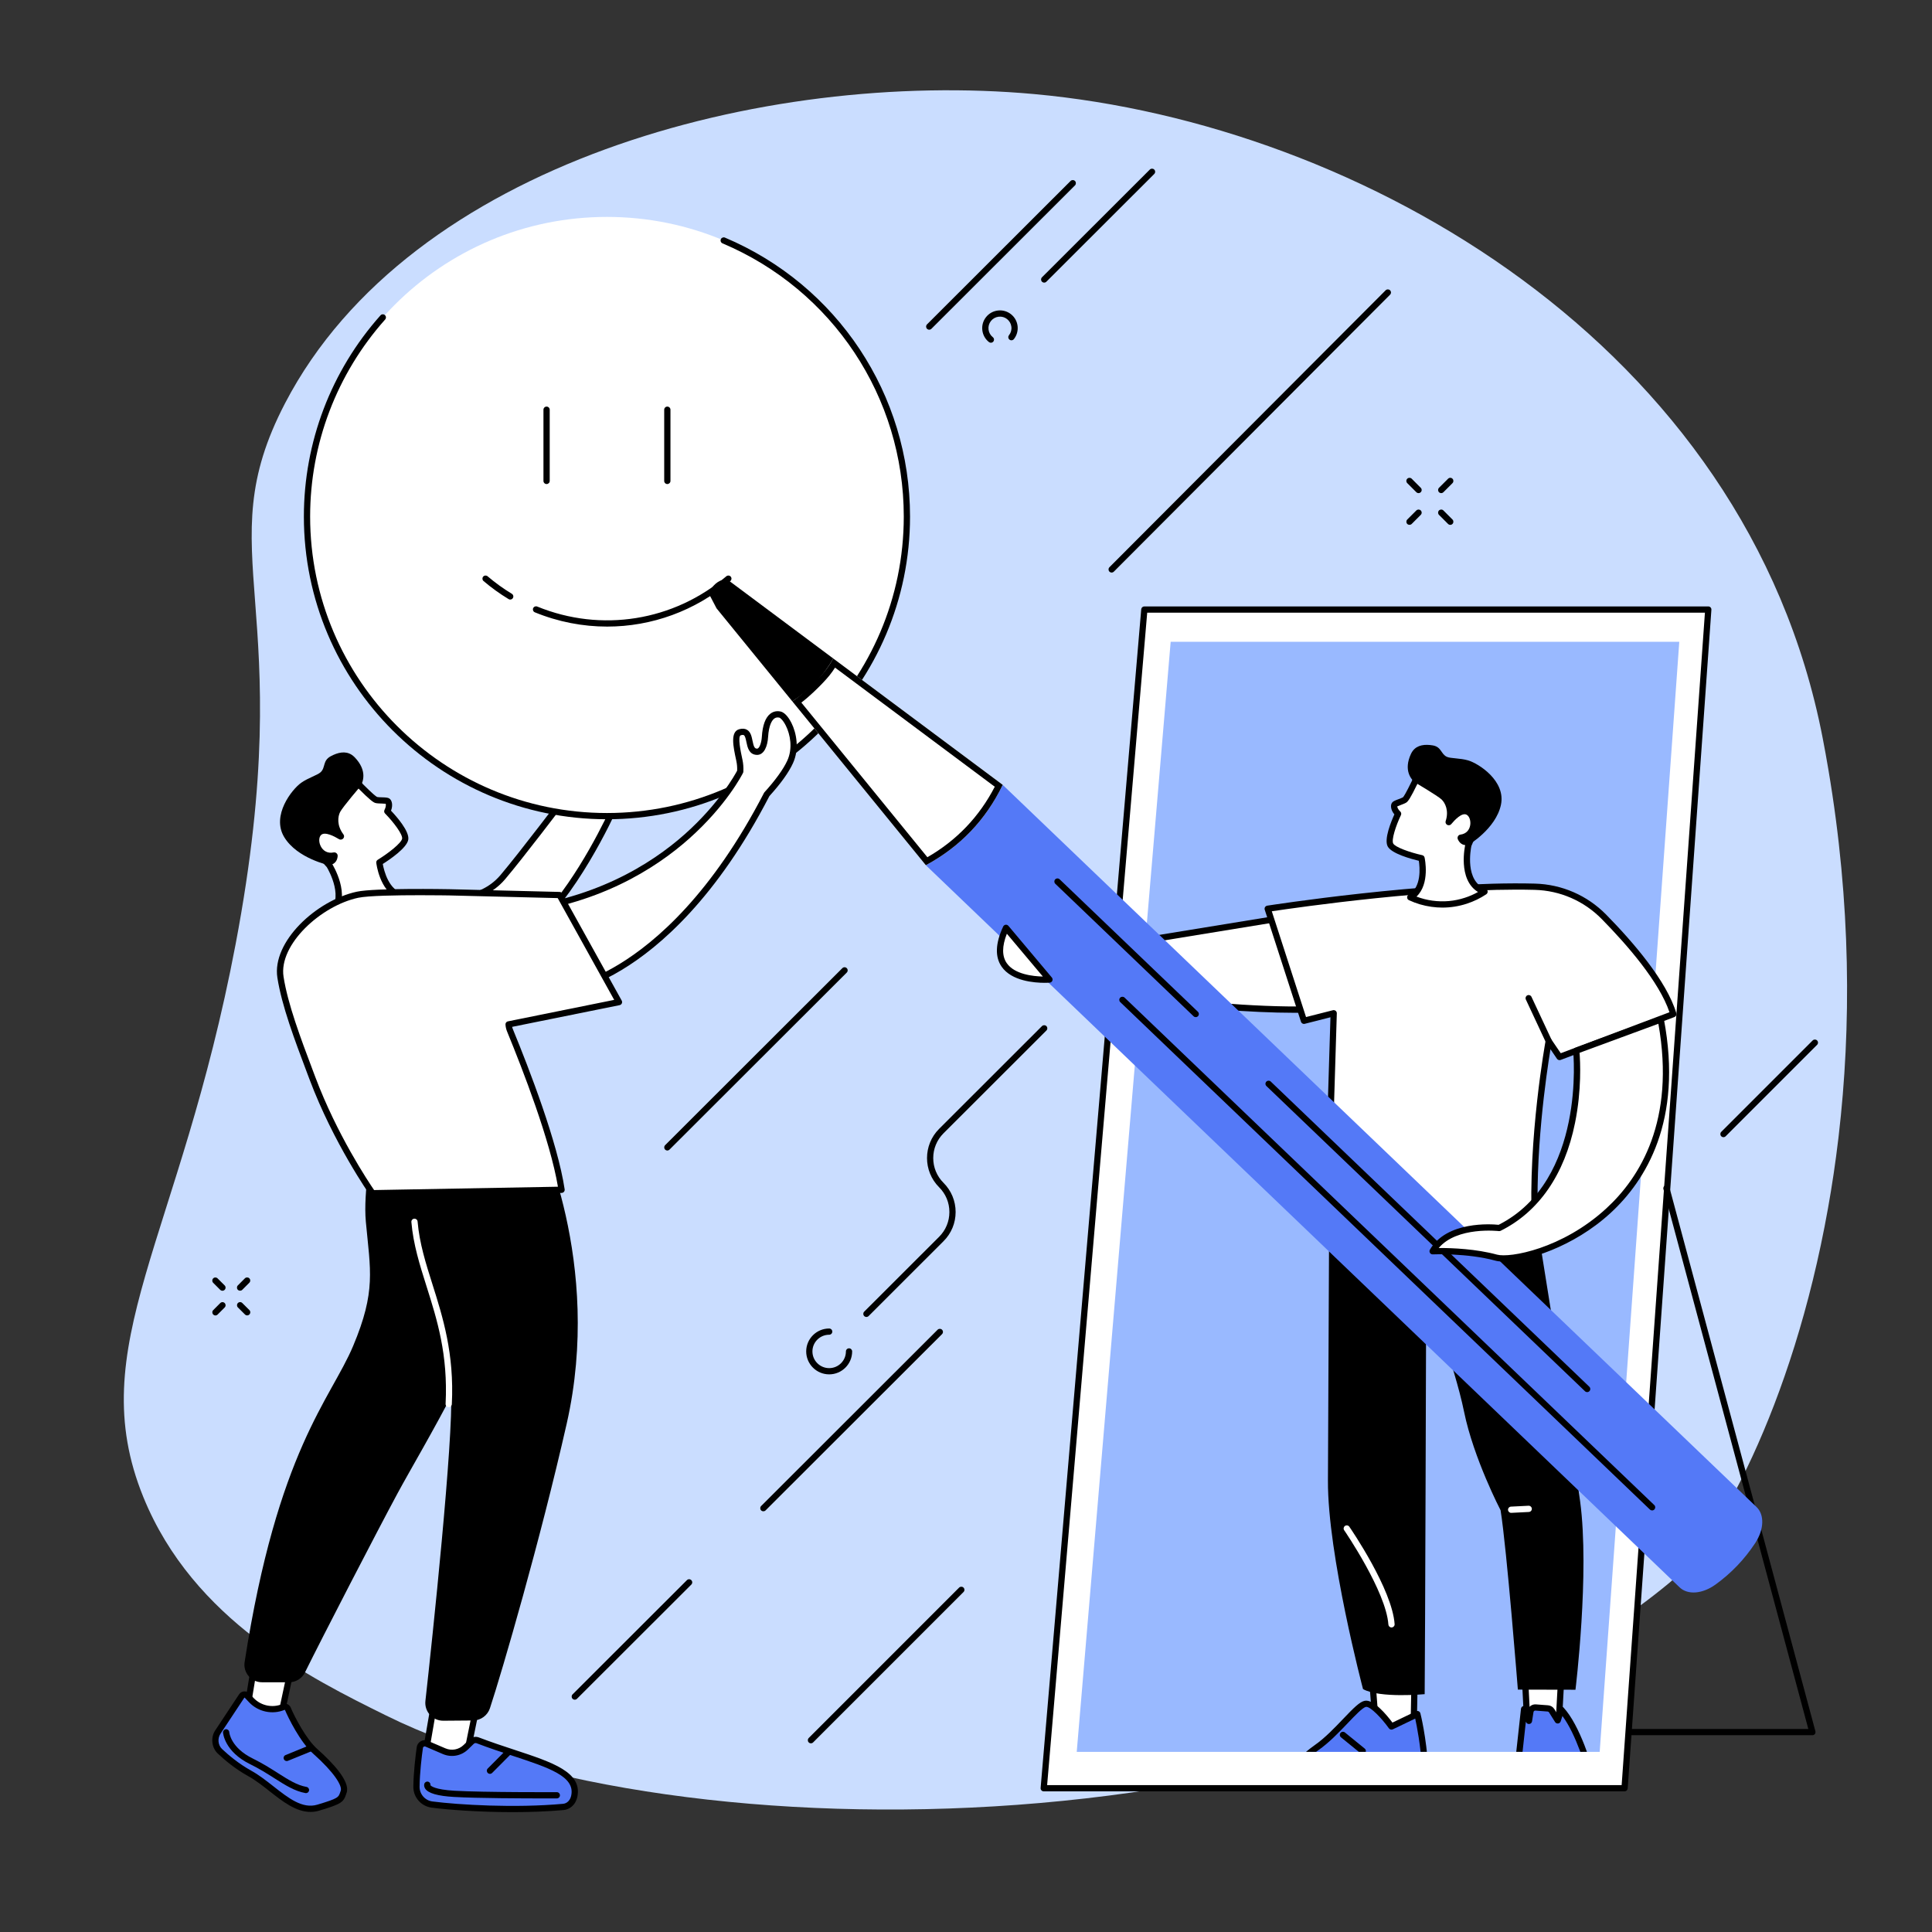 <svg xmlns="http://www.w3.org/2000/svg" xmlns:xlink="http://www.w3.org/1999/xlink" width="512" viewBox="0 0 384 384" height="512" preserveAspectRatio="xMidYMid meet"><rect x="0" y="0" width="384" height="384" fill="#333333" stroke="none"/><defs><clipPath id="b30d24501c"><path d="M 303 333.531 L 310.277 333.531 L 310.277 344.367 L 303 344.367 Z M 303 333.531 " clip-rule="nonzero"></path></clipPath><clipPath id="40c2aa670d"><path d="M 244.078 348.195 L 317.867 348.195 L 357.496 302.008 L 338.062 255.746 L 333.773 168.738 L 254.641 130.879 L 136.578 109.734 L 194.594 220.777 Z M 244.078 348.195 " clip-rule="nonzero"></path></clipPath><clipPath id="64690d87ec"><path d="M 302.422 332.785 L 311 332.785 L 311 345 L 302.422 345 Z M 302.422 332.785 " clip-rule="nonzero"></path></clipPath><clipPath id="40e8e9be63"><path d="M 244.078 348.195 L 317.867 348.195 L 357.496 302.008 L 338.062 255.746 L 333.773 168.738 L 254.641 130.879 L 136.578 109.734 L 194.594 220.777 Z M 244.078 348.195 " clip-rule="nonzero"></path></clipPath><clipPath id="341314c9ba"><path d="M 300.926 339.324 L 317.574 339.324 L 317.574 348.293 L 300.926 348.293 Z M 300.926 339.324 " clip-rule="nonzero"></path></clipPath><clipPath id="5f109a9505"><path d="M 244.078 348.195 L 317.867 348.195 L 357.496 302.008 L 338.062 255.746 L 333.773 168.738 L 254.641 130.879 L 136.578 109.734 L 194.594 220.777 Z M 244.078 348.195 " clip-rule="nonzero"></path></clipPath><clipPath id="48f546832d"><path d="M 300.367 338.578 L 318.133 338.578 L 318.133 348.293 L 300.367 348.293 Z M 300.367 338.578 " clip-rule="nonzero"></path></clipPath><clipPath id="4825502cfd"><path d="M 244.078 348.195 L 317.867 348.195 L 357.496 302.008 L 338.062 255.746 L 333.773 168.738 L 254.641 130.879 L 136.578 109.734 L 194.594 220.777 Z M 244.078 348.195 " clip-rule="nonzero"></path></clipPath><clipPath id="eae3b1ea45"><path d="M 272.496 330.73 L 281.289 330.73 L 281.289 344.555 L 272.496 344.555 Z M 272.496 330.73 " clip-rule="nonzero"></path></clipPath><clipPath id="181c70db29"><path d="M 244.078 348.195 L 317.867 348.195 L 357.496 302.008 L 338.062 255.746 L 333.773 168.738 L 254.641 130.879 L 136.578 109.734 L 194.594 220.777 Z M 244.078 348.195 " clip-rule="nonzero"></path></clipPath><clipPath id="a8eff97b91"><path d="M 271.746 330.168 L 281.848 330.168 L 281.848 345.117 L 271.746 345.117 Z M 271.746 330.168 " clip-rule="nonzero"></path></clipPath><clipPath id="fdc3a604ed"><path d="M 244.078 348.195 L 317.867 348.195 L 357.496 302.008 L 338.062 255.746 L 333.773 168.738 L 254.641 130.879 L 136.578 109.734 L 194.594 220.777 Z M 244.078 348.195 " clip-rule="nonzero"></path></clipPath><clipPath id="50bbf68733"><path d="M 254.539 338.578 L 283.344 338.578 L 283.344 348.293 L 254.539 348.293 Z M 254.539 338.578 " clip-rule="nonzero"></path></clipPath><clipPath id="58e21dbb06"><path d="M 244.078 348.195 L 317.867 348.195 L 357.496 302.008 L 338.062 255.746 L 333.773 168.738 L 254.641 130.879 L 136.578 109.734 L 194.594 220.777 Z M 244.078 348.195 " clip-rule="nonzero"></path></clipPath><clipPath id="47c42a711b"><path d="M 254 338.016 L 283.906 338.016 L 283.906 348.293 L 254 348.293 Z M 254 338.016 " clip-rule="nonzero"></path></clipPath><clipPath id="195045ad4a"><path d="M 244.078 348.195 L 317.867 348.195 L 357.496 302.008 L 338.062 255.746 L 333.773 168.738 L 254.641 130.879 L 136.578 109.734 L 194.594 220.777 Z M 244.078 348.195 " clip-rule="nonzero"></path></clipPath><clipPath id="ee53709aae"><path d="M 266.137 344.184 L 271.562 344.184 L 271.562 348.293 L 266.137 348.293 Z M 266.137 344.184 " clip-rule="nonzero"></path></clipPath><clipPath id="11bb20889e"><path d="M 244.078 348.195 L 317.867 348.195 L 357.496 302.008 L 338.062 255.746 L 333.773 168.738 L 254.641 130.879 L 136.578 109.734 L 194.594 220.777 Z M 244.078 348.195 " clip-rule="nonzero"></path></clipPath><clipPath id="deb9c76c2c"><path d="M 263.891 242.172 L 314.77 242.172 L 314.77 337 L 263.891 337 Z M 263.891 242.172 " clip-rule="nonzero"></path></clipPath><clipPath id="76bba7027f"><path d="M 244.078 348.195 L 317.867 348.195 L 357.496 302.008 L 338.062 255.746 L 333.773 168.738 L 254.641 130.879 L 136.578 109.734 L 194.594 220.777 Z M 244.078 348.195 " clip-rule="nonzero"></path></clipPath><clipPath id="fdf03b5888"><path d="M 299.617 299.156 L 304.48 299.156 L 304.48 300.836 L 299.617 300.836 Z M 299.617 299.156 " clip-rule="nonzero"></path></clipPath><clipPath id="753e46b051"><path d="M 244.078 348.195 L 317.867 348.195 L 357.496 302.008 L 338.062 255.746 L 333.773 168.738 L 254.641 130.879 L 136.578 109.734 L 194.594 220.777 Z M 244.078 348.195 " clip-rule="nonzero"></path></clipPath><clipPath id="0dbd40a7db"><path d="M 267 303.078 L 277.359 303.078 L 277.359 323.629 L 267 323.629 Z M 267 303.078 " clip-rule="nonzero"></path></clipPath><clipPath id="617682824b"><path d="M 244.078 348.195 L 317.867 348.195 L 357.496 302.008 L 338.062 255.746 L 333.773 168.738 L 254.641 130.879 L 136.578 109.734 L 194.594 220.777 Z M 244.078 348.195 " clip-rule="nonzero"></path></clipPath><clipPath id="6e9f2842ff"><path d="M 204.785 181.078 L 271.375 181.078 L 271.375 200.695 L 204.785 200.695 Z M 204.785 181.078 " clip-rule="nonzero"></path></clipPath><clipPath id="c25cf37550"><path d="M 244.078 348.195 L 317.867 348.195 L 357.496 302.008 L 338.062 255.746 L 333.773 168.738 L 254.641 130.879 L 136.578 109.734 L 194.594 220.777 Z M 244.078 348.195 " clip-rule="nonzero"></path></clipPath><clipPath id="57bb7537b0"><path d="M 204.227 180.52 L 271.934 180.52 L 271.934 201.441 L 204.227 201.441 Z M 204.227 180.52 " clip-rule="nonzero"></path></clipPath><clipPath id="5219b1e12b"><path d="M 244.078 348.195 L 317.867 348.195 L 357.496 302.008 L 338.062 255.746 L 333.773 168.738 L 254.641 130.879 L 136.578 109.734 L 194.594 220.777 Z M 244.078 348.195 " clip-rule="nonzero"></path></clipPath><clipPath id="f4344a9aaf"><path d="M 251.922 176.035 L 332.723 176.035 L 332.723 245.91 L 251.922 245.91 Z M 251.922 176.035 " clip-rule="nonzero"></path></clipPath><clipPath id="1e357c6f6d"><path d="M 244.078 348.195 L 317.867 348.195 L 357.496 302.008 L 338.062 255.746 L 333.773 168.738 L 254.641 130.879 L 136.578 109.734 L 194.594 220.777 Z M 244.078 348.195 " clip-rule="nonzero"></path></clipPath><clipPath id="6e3ef3fea9"><path d="M 251.172 175.473 L 333.285 175.473 L 333.285 246.656 L 251.172 246.656 Z M 251.172 175.473 " clip-rule="nonzero"></path></clipPath><clipPath id="10aede09de"><path d="M 244.078 348.195 L 317.867 348.195 L 357.496 302.008 L 338.062 255.746 L 333.773 168.738 L 254.641 130.879 L 136.578 109.734 L 194.594 220.777 Z M 244.078 348.195 " clip-rule="nonzero"></path></clipPath><clipPath id="c72015ab89"><path d="M 303.172 197.707 L 308.594 197.707 L 308.594 207.609 L 303.172 207.609 Z M 303.172 197.707 " clip-rule="nonzero"></path></clipPath><clipPath id="9292efffc6"><path d="M 244.078 348.195 L 317.867 348.195 L 357.496 302.008 L 338.062 255.746 L 333.773 168.738 L 254.641 130.879 L 136.578 109.734 L 194.594 220.777 Z M 244.078 348.195 " clip-rule="nonzero"></path></clipPath><clipPath id="a7776928e3"><path d="M 184.023 156 L 350.305 156 L 350.305 316.531 L 184.023 316.531 Z M 184.023 156 " clip-rule="nonzero"></path></clipPath><clipPath id="f74ba69906"><path d="M 244.078 348.195 L 317.867 348.195 L 357.496 302.008 L 338.062 255.746 L 333.773 168.738 L 254.641 130.879 L 136.578 109.734 L 194.594 220.777 Z M 244.078 348.195 " clip-rule="nonzero"></path></clipPath><clipPath id="c2315e2fb6"><path d="M 251.359 214.707 L 316.266 214.707 L 316.266 276.734 L 251.359 276.734 Z M 251.359 214.707 " clip-rule="nonzero"></path></clipPath><clipPath id="7923f0d379"><path d="M 244.078 348.195 L 317.867 348.195 L 357.496 302.008 L 338.062 255.746 L 333.773 168.738 L 254.641 130.879 L 136.578 109.734 L 194.594 220.777 Z M 244.078 348.195 " clip-rule="nonzero"></path></clipPath><clipPath id="2f4820dec2"><path d="M 209.465 174.539 L 238.453 174.539 L 238.453 202.191 L 209.465 202.191 Z M 209.465 174.539 " clip-rule="nonzero"></path></clipPath><clipPath id="592a3f24ce"><path d="M 244.078 348.195 L 317.867 348.195 L 357.496 302.008 L 338.062 255.746 L 333.773 168.738 L 254.641 130.879 L 136.578 109.734 L 194.594 220.777 Z M 244.078 348.195 " clip-rule="nonzero"></path></clipPath><clipPath id="b582f135ce"><path d="M 222.367 198.078 L 329 198.078 L 329 300.277 L 222.367 300.277 Z M 222.367 198.078 " clip-rule="nonzero"></path></clipPath><clipPath id="1fe527f240"><path d="M 244.078 348.195 L 317.867 348.195 L 357.496 302.008 L 338.062 255.746 L 333.773 168.738 L 254.641 130.879 L 136.578 109.734 L 194.594 220.777 Z M 244.078 348.195 " clip-rule="nonzero"></path></clipPath><clipPath id="2036c3024d"><path d="M 157.277 130.82 L 199.363 130.82 L 199.363 172 L 157.277 172 Z M 157.277 130.82 " clip-rule="nonzero"></path></clipPath><clipPath id="55317b4d4c"><path d="M 244.078 348.195 L 317.867 348.195 L 357.496 302.008 L 338.062 255.746 L 333.773 168.738 L 254.641 130.879 L 136.578 109.734 L 194.594 220.777 Z M 244.078 348.195 " clip-rule="nonzero"></path></clipPath><clipPath id="74b9aa4a29"><path d="M 140.82 115.125 L 165.695 115.125 L 165.695 139.414 L 140.82 139.414 Z M 140.82 115.125 " clip-rule="nonzero"></path></clipPath><clipPath id="1e609ff01a"><path d="M 244.078 348.195 L 317.867 348.195 L 357.496 302.008 L 338.062 255.746 L 333.773 168.738 L 254.641 130.879 L 136.578 109.734 L 194.594 220.777 Z M 244.078 348.195 " clip-rule="nonzero"></path></clipPath><clipPath id="0401a1bfac"><path d="M 198.613 184.254 L 208.715 184.254 L 208.715 194.902 L 198.613 194.902 Z M 198.613 184.254 " clip-rule="nonzero"></path></clipPath><clipPath id="b34df21816"><path d="M 244.078 348.195 L 317.867 348.195 L 357.496 302.008 L 338.062 255.746 L 333.773 168.738 L 254.641 130.879 L 136.578 109.734 L 194.594 220.777 Z M 244.078 348.195 " clip-rule="nonzero"></path></clipPath><clipPath id="22b877d656"><path d="M 198.055 183.695 L 209.277 183.695 L 209.277 195.465 L 198.055 195.465 Z M 198.055 183.695 " clip-rule="nonzero"></path></clipPath><clipPath id="73b94e0fb5"><path d="M 244.078 348.195 L 317.867 348.195 L 357.496 302.008 L 338.062 255.746 L 333.773 168.738 L 254.641 130.879 L 136.578 109.734 L 194.594 220.777 Z M 244.078 348.195 " clip-rule="nonzero"></path></clipPath><clipPath id="d4a39de9a5"><path d="M 276.051 152.867 L 295.129 152.867 L 295.129 179.77 L 276.051 179.77 Z M 276.051 152.867 " clip-rule="nonzero"></path></clipPath><clipPath id="861292594c"><path d="M 244.078 348.195 L 317.867 348.195 L 357.496 302.008 L 338.062 255.746 L 333.773 168.738 L 254.641 130.879 L 136.578 109.734 L 194.594 220.777 Z M 244.078 348.195 " clip-rule="nonzero"></path></clipPath><clipPath id="7229eeaf05"><path d="M 275.488 152.305 L 295.688 152.305 L 295.688 180.52 L 275.488 180.52 Z M 275.488 152.305 " clip-rule="nonzero"></path></clipPath><clipPath id="56bc8d60f3"><path d="M 244.078 348.195 L 317.867 348.195 L 357.496 302.008 L 338.062 255.746 L 333.773 168.738 L 254.641 130.879 L 136.578 109.734 L 194.594 220.777 Z M 244.078 348.195 " clip-rule="nonzero"></path></clipPath><clipPath id="163b3e9186"><path d="M 279.789 148.008 L 298.496 148.008 L 298.496 168 L 279.789 168 Z M 279.789 148.008 " clip-rule="nonzero"></path></clipPath><clipPath id="d231d4e980"><path d="M 244.078 348.195 L 317.867 348.195 L 357.496 302.008 L 338.062 255.746 L 333.773 168.738 L 254.641 130.879 L 136.578 109.734 L 194.594 220.777 Z M 244.078 348.195 " clip-rule="nonzero"></path></clipPath><clipPath id="d31c690d89"><path d="M 284.652 202.562 L 331.227 202.562 L 331.227 250.207 L 284.652 250.207 Z M 284.652 202.562 " clip-rule="nonzero"></path></clipPath><clipPath id="9e4e87d726"><path d="M 244.078 348.195 L 317.867 348.195 L 357.496 302.008 L 338.062 255.746 L 333.773 168.738 L 254.641 130.879 L 136.578 109.734 L 194.594 220.777 Z M 244.078 348.195 " clip-rule="nonzero"></path></clipPath><clipPath id="1bfdd450dc"><path d="M 284.094 202.004 L 331.789 202.004 L 331.789 250.766 L 284.094 250.766 Z M 284.094 202.004 " clip-rule="nonzero"></path></clipPath><clipPath id="f400e44845"><path d="M 244.078 348.195 L 317.867 348.195 L 357.496 302.008 L 338.062 255.746 L 333.773 168.738 L 254.641 130.879 L 136.578 109.734 L 194.594 220.777 Z M 244.078 348.195 " clip-rule="nonzero"></path></clipPath></defs><path fill="#caddff" d="M 365.445 225.805 C 365.426 225.969 365.406 226.133 365.387 226.297 C 364.82 231.07 364.133 235.691 363.328 240.152 C 356.246 279.867 340.895 307.07 331.816 314.586 C 267.242 368.004 135.652 370.074 76.77 340.984 C 61.828 333.602 38.457 322.055 28.492 297.562 C 16.312 267.602 35.676 246.5 46.832 187.652 C 59.719 119.652 41.016 110.164 56.664 80.137 C 81.551 32.379 151.855 13.816 205.551 18.699 C 270.363 24.598 347.125 68.48 362.262 146.648 C 362.672 148.766 363.055 150.875 363.406 152.969 C 367.918 179.625 367.965 204.219 365.445 225.805 " fill-opacity="1" fill-rule="nonzero"></path><path fill="#ffffff" d="M 207.453 355.426 L 227.449 121.148 L 339.539 121.148 L 322.898 355.426 L 207.453 355.426 " fill-opacity="1" fill-rule="nonzero"></path><path fill="#000000" d="M 208.125 354.805 L 322.316 354.805 L 338.867 121.77 L 228.016 121.77 Z M 322.895 356.043 L 207.449 356.043 C 207.277 356.043 207.109 355.973 206.992 355.844 C 206.875 355.719 206.816 355.547 206.832 355.371 L 226.828 121.098 C 226.855 120.777 227.125 120.531 227.445 120.531 L 339.535 120.531 C 339.707 120.531 339.871 120.602 339.988 120.727 C 340.105 120.855 340.168 121.023 340.152 121.195 L 323.516 355.469 C 323.488 355.793 323.219 356.043 322.895 356.043 " fill-opacity="1" fill-rule="nonzero"></path><path fill="#99b9ff" d="M 317.949 348.203 L 214.008 348.203 L 232.68 127.559 L 333.77 127.559 L 317.949 348.203 " fill-opacity="1" fill-rule="nonzero"></path><path fill="#000000" d="M 360.23 344.887 L 323.828 344.887 C 323.488 344.887 323.207 344.613 323.207 344.27 C 323.207 343.926 323.488 343.648 323.828 343.648 L 359.418 343.648 L 330.617 236.336 C 330.527 236.008 330.723 235.668 331.055 235.578 C 331.383 235.492 331.727 235.688 331.816 236.016 L 360.828 344.109 C 360.879 344.293 360.836 344.496 360.723 344.648 C 360.602 344.797 360.422 344.887 360.23 344.887 " fill-opacity="1" fill-rule="nonzero"></path><path fill="#000000" d="M 151.723 300.383 C 151.566 300.383 151.406 300.324 151.285 300.203 C 151.043 299.961 151.043 299.57 151.285 299.328 L 186.359 264.293 C 186.605 264.051 186.996 264.051 187.238 264.293 C 187.48 264.535 187.48 264.926 187.238 265.168 L 152.164 300.203 C 152.043 300.324 151.883 300.383 151.723 300.383 " fill-opacity="1" fill-rule="nonzero"></path><path fill="#000000" d="M 114.242 337.828 C 114.082 337.828 113.922 337.766 113.801 337.645 C 113.559 337.402 113.559 337.012 113.801 336.77 L 136.527 314.07 C 136.77 313.824 137.164 313.824 137.406 314.07 C 137.648 314.309 137.648 314.703 137.406 314.945 L 114.68 337.645 C 114.559 337.766 114.398 337.828 114.242 337.828 " fill-opacity="1" fill-rule="nonzero"></path><path fill="#000000" d="M 161.18 346.496 C 161.02 346.496 160.863 346.438 160.742 346.316 C 160.5 346.074 160.5 345.684 160.742 345.441 L 190.629 315.551 C 190.871 315.309 191.266 315.309 191.508 315.551 C 191.75 315.793 191.75 316.184 191.508 316.426 L 161.617 346.316 C 161.496 346.438 161.34 346.496 161.18 346.496 " fill-opacity="1" fill-rule="nonzero"></path><path fill="#000000" d="M 342.551 226.023 C 342.391 226.023 342.23 225.961 342.113 225.84 C 341.871 225.602 341.871 225.207 342.113 224.965 L 360.281 206.797 C 360.523 206.555 360.918 206.555 361.16 206.797 C 361.402 207.039 361.402 207.43 361.16 207.672 L 342.992 225.84 C 342.867 225.961 342.711 226.023 342.551 226.023 " fill-opacity="1" fill-rule="nonzero"></path><path fill="#000000" d="M 132.637 228.672 C 132.477 228.672 132.32 228.609 132.199 228.488 C 131.957 228.246 131.957 227.855 132.199 227.613 L 167.422 192.43 C 167.664 192.184 168.059 192.184 168.301 192.43 C 168.543 192.668 168.543 193.062 168.301 193.305 L 133.074 228.488 C 132.953 228.609 132.797 228.672 132.637 228.672 " fill-opacity="1" fill-rule="nonzero"></path><path fill="#000000" d="M 220.949 113.801 C 220.789 113.801 220.633 113.738 220.508 113.617 C 220.266 113.375 220.266 112.984 220.508 112.742 L 275.406 57.699 C 275.648 57.457 276.043 57.457 276.285 57.699 C 276.527 57.941 276.527 58.332 276.285 58.574 L 221.387 113.617 C 221.266 113.738 221.105 113.801 220.949 113.801 " fill-opacity="1" fill-rule="nonzero"></path><path fill="#000000" d="M 172.203 261.758 C 172.047 261.758 171.887 261.695 171.766 261.574 C 171.523 261.332 171.523 260.938 171.766 260.699 L 186.656 245.824 C 187.973 244.512 188.699 242.762 188.699 240.898 C 188.699 239.039 187.973 237.289 186.656 235.977 C 183.453 232.777 183.453 227.57 186.656 224.371 L 207.102 203.945 C 207.344 203.707 207.738 203.707 207.98 203.945 C 208.223 204.188 208.223 204.582 207.98 204.824 L 187.531 225.25 C 186.215 226.566 185.488 228.316 185.488 230.176 C 185.488 232.035 186.215 233.785 187.531 235.098 C 189.082 236.648 189.938 238.707 189.938 240.898 C 189.938 243.09 189.082 245.152 187.531 246.699 L 172.645 261.574 C 172.523 261.695 172.363 261.758 172.203 261.758 " fill-opacity="1" fill-rule="nonzero"></path><path fill="#000000" d="M 164.805 273.164 C 162.285 273.164 160.238 271.121 160.238 268.605 C 160.238 266.098 162.285 264.051 164.805 264.051 C 165.148 264.051 165.426 264.328 165.426 264.672 C 165.426 265.012 165.148 265.289 164.805 265.289 C 162.969 265.289 161.477 266.777 161.477 268.605 C 161.477 270.438 162.969 271.926 164.805 271.926 C 166.641 271.926 168.133 270.438 168.133 268.605 C 168.133 268.266 168.41 267.988 168.754 267.988 C 169.094 267.988 169.371 268.266 169.371 268.605 C 169.371 271.121 167.324 273.164 164.805 273.164 " fill-opacity="1" fill-rule="nonzero"></path><path fill="#000000" d="M 281.945 98.012 C 281.789 98.012 281.629 97.949 281.508 97.828 L 279.703 96.027 C 279.461 95.785 279.461 95.391 279.707 95.148 C 279.949 94.906 280.34 94.906 280.586 95.148 L 282.387 96.953 C 282.629 97.195 282.629 97.59 282.387 97.828 C 282.266 97.949 282.105 98.012 281.945 98.012 " fill-opacity="1" fill-rule="nonzero"></path><path fill="#000000" d="M 288.254 104.32 C 288.094 104.32 287.938 104.258 287.812 104.137 L 286.012 102.336 C 285.773 102.094 285.773 101.699 286.012 101.457 C 286.258 101.219 286.648 101.215 286.891 101.457 L 288.695 103.262 C 288.934 103.504 288.934 103.895 288.691 104.137 C 288.574 104.258 288.414 104.32 288.254 104.32 " fill-opacity="1" fill-rule="nonzero"></path><path fill="#000000" d="M 280.145 104.316 C 279.988 104.316 279.828 104.258 279.707 104.137 C 279.465 103.895 279.465 103.5 279.707 103.258 L 281.508 101.457 C 281.75 101.215 282.145 101.215 282.387 101.457 C 282.629 101.699 282.629 102.09 282.387 102.332 L 280.586 104.137 C 280.465 104.258 280.305 104.316 280.145 104.316 " fill-opacity="1" fill-rule="nonzero"></path><path fill="#000000" d="M 286.453 98.012 C 286.293 98.012 286.133 97.949 286.012 97.828 C 285.773 97.59 285.773 97.195 286.012 96.953 L 287.816 95.152 C 288.059 94.906 288.449 94.906 288.691 95.148 C 288.934 95.391 288.934 95.785 288.695 96.027 L 286.891 97.828 C 286.77 97.949 286.609 98.012 286.453 98.012 " fill-opacity="1" fill-rule="nonzero"></path><path fill="#000000" d="M 49.129 261.445 C 48.969 261.445 48.809 261.383 48.688 261.262 L 47.285 259.863 C 47.043 259.621 47.043 259.23 47.285 258.988 C 47.527 258.742 47.918 258.742 48.16 258.988 L 49.566 260.387 C 49.809 260.629 49.809 261.02 49.566 261.262 C 49.445 261.383 49.285 261.445 49.129 261.445 " fill-opacity="1" fill-rule="nonzero"></path><path fill="#000000" d="M 44.211 256.547 C 44.055 256.547 43.895 256.484 43.773 256.367 L 42.371 254.965 C 42.129 254.723 42.129 254.332 42.371 254.09 C 42.609 253.848 43.004 253.844 43.246 254.09 L 44.652 255.488 C 44.895 255.727 44.895 256.121 44.652 256.363 C 44.531 256.484 44.371 256.547 44.211 256.547 " fill-opacity="1" fill-rule="nonzero"></path><path fill="#000000" d="M 47.715 256.539 C 47.559 256.539 47.398 256.48 47.277 256.359 C 47.035 256.117 47.035 255.727 47.277 255.48 L 48.676 254.078 C 48.918 253.836 49.312 253.836 49.555 254.078 C 49.797 254.32 49.797 254.711 49.555 254.953 L 48.156 256.359 C 48.035 256.48 47.875 256.539 47.715 256.539 " fill-opacity="1" fill-rule="nonzero"></path><path fill="#000000" d="M 42.82 261.457 C 42.66 261.457 42.504 261.395 42.383 261.273 C 42.141 261.031 42.137 260.641 42.379 260.398 L 43.777 258.996 C 44.02 258.75 44.414 258.75 44.656 258.992 C 44.898 259.234 44.902 259.625 44.66 259.867 L 43.258 261.273 C 43.137 261.395 42.977 261.457 42.82 261.457 " fill-opacity="1" fill-rule="nonzero"></path><path fill="#000000" d="M 184.691 65.531 C 184.531 65.531 184.371 65.469 184.25 65.348 C 184.008 65.105 184.008 64.715 184.25 64.473 L 212.785 35.969 C 213.027 35.727 213.418 35.727 213.664 35.969 C 213.902 36.211 213.902 36.602 213.664 36.844 L 185.129 65.348 C 185.008 65.469 184.848 65.531 184.691 65.531 " fill-opacity="1" fill-rule="nonzero"></path><path fill="#000000" d="M 196.945 68.121 C 196.812 68.121 196.676 68.078 196.562 67.988 C 195.82 67.406 195.355 66.566 195.246 65.633 C 195.133 64.699 195.395 63.777 195.977 63.039 C 196.562 62.297 197.398 61.828 198.336 61.719 C 199.273 61.605 200.195 61.867 200.938 62.449 C 201.676 63.031 202.145 63.867 202.254 64.805 C 202.359 65.738 202.102 66.66 201.52 67.398 C 201.305 67.668 200.914 67.715 200.648 67.504 C 200.375 67.289 200.328 66.898 200.543 66.633 C 200.922 66.152 201.094 65.555 201.02 64.945 C 200.949 64.344 200.645 63.801 200.168 63.422 C 199.688 63.043 199.094 62.875 198.484 62.949 C 197.875 63.02 197.332 63.324 196.953 63.805 C 196.574 64.285 196.406 64.883 196.477 65.488 C 196.551 66.098 196.852 66.637 197.328 67.016 C 197.602 67.227 197.645 67.617 197.434 67.887 C 197.312 68.039 197.129 68.121 196.945 68.121 " fill-opacity="1" fill-rule="nonzero"></path><path fill="#000000" d="M 207.543 56.172 C 207.383 56.172 207.223 56.109 207.102 55.988 C 206.859 55.746 206.859 55.355 207.102 55.113 L 228.535 33.703 C 228.777 33.461 229.172 33.461 229.414 33.703 C 229.656 33.945 229.656 34.336 229.414 34.578 L 207.98 55.988 C 207.859 56.109 207.703 56.172 207.543 56.172 " fill-opacity="1" fill-rule="nonzero"></path><path fill="#ffffff" d="M 122.867 158.793 C 122.867 158.793 116.879 173.031 108.254 182.465 C 104.789 186.254 100.898 189.266 96.805 190.281 C 87.117 192.668 80.781 185.176 77.695 180.082 L 82.711 178.074 C 87.816 179.184 94.516 179.488 98.973 175.344 C 99.309 175.031 99.629 174.699 99.938 174.336 C 103.781 169.812 112.703 158.008 112.703 158.008 L 122.867 158.793 " fill-opacity="1" fill-rule="nonzero"></path><path fill="#000000" d="M 78.609 180.387 C 81.609 185.094 87.656 191.898 96.652 189.68 C 100.227 188.797 103.973 186.227 107.793 182.047 C 115.098 174.062 120.555 162.453 121.949 159.344 L 112.992 158.652 C 111.633 160.441 103.898 170.629 100.41 174.734 C 100.098 175.109 99.754 175.465 99.395 175.797 C 94.746 180.117 87.824 179.789 82.766 178.723 Z M 93.156 191.359 C 85.121 191.359 79.793 184.746 77.164 180.402 C 77.07 180.25 77.047 180.059 77.105 179.887 C 77.164 179.715 77.293 179.578 77.465 179.508 L 82.48 177.5 C 82.598 177.457 82.723 177.445 82.844 177.473 C 87.625 178.504 94.234 178.898 98.551 174.891 C 98.875 174.594 99.18 174.27 99.465 173.938 C 103.254 169.473 112.117 157.754 112.207 157.633 C 112.332 157.465 112.535 157.367 112.75 157.391 L 122.914 158.172 C 123.113 158.188 123.293 158.297 123.398 158.469 C 123.5 158.637 123.52 158.848 123.441 159.031 C 123.379 159.176 117.312 173.477 108.711 182.887 C 104.723 187.246 100.766 189.938 96.953 190.883 C 95.625 191.211 94.359 191.359 93.156 191.359 " fill-opacity="1" fill-rule="nonzero"></path><path fill="#ffffff" d="M 180.254 102.664 C 180.254 135.551 153.562 162.215 120.637 162.215 C 87.711 162.215 61.02 135.551 61.02 102.664 C 61.02 69.777 87.711 43.113 120.637 43.113 C 153.562 43.113 180.254 69.777 180.254 102.664 " fill-opacity="1" fill-rule="nonzero"></path><path fill="#000000" d="M 108.637 96.207 C 108.293 96.207 108.016 95.93 108.016 95.59 L 108.016 81.434 C 108.016 81.09 108.293 80.812 108.637 80.812 C 108.98 80.812 109.258 81.09 109.258 81.434 L 109.258 95.59 C 109.258 95.93 108.98 96.207 108.637 96.207 " fill-opacity="1" fill-rule="nonzero"></path><path fill="#000000" d="M 132.637 96.207 C 132.293 96.207 132.016 95.93 132.016 95.59 L 132.016 81.434 C 132.016 81.09 132.293 80.812 132.637 80.812 C 132.98 80.812 133.258 81.09 133.258 81.434 L 133.258 95.59 C 133.258 95.93 132.98 96.207 132.637 96.207 " fill-opacity="1" fill-rule="nonzero"></path><path fill="#000000" d="M 120.676 124.539 C 115.84 124.539 110.965 123.609 106.305 121.703 C 105.988 121.574 105.836 121.211 105.965 120.895 C 106.098 120.578 106.461 120.426 106.777 120.555 C 119.5 125.758 133.902 123.457 144.363 114.539 C 144.625 114.32 145.016 114.348 145.238 114.609 C 145.461 114.871 145.43 115.262 145.168 115.484 C 138.184 121.438 129.496 124.539 120.676 124.539 " fill-opacity="1" fill-rule="nonzero"></path><path fill="#000000" d="M 101.41 119.168 C 101.301 119.168 101.188 119.141 101.09 119.078 C 99.344 118.023 97.668 116.812 96.105 115.484 C 95.844 115.262 95.812 114.871 96.035 114.609 C 96.258 114.348 96.652 114.32 96.91 114.539 C 98.422 115.828 100.043 116.996 101.73 118.02 C 102.023 118.195 102.117 118.578 101.941 118.867 C 101.824 119.062 101.617 119.168 101.41 119.168 " fill-opacity="1" fill-rule="nonzero"></path><path fill="#000000" d="M 120.637 162.832 C 87.422 162.832 60.398 135.844 60.398 102.668 C 60.398 87.898 65.809 73.699 75.625 62.68 C 75.852 62.422 76.246 62.398 76.5 62.629 C 76.758 62.855 76.781 63.25 76.551 63.504 C 66.938 74.297 61.641 88.203 61.641 102.668 C 61.641 135.16 88.105 161.594 120.637 161.594 C 153.168 161.594 179.633 135.16 179.633 102.668 C 179.633 78.926 165.488 57.613 143.602 48.367 C 143.285 48.234 143.137 47.867 143.27 47.555 C 143.402 47.238 143.77 47.094 144.082 47.223 C 166.434 56.668 180.875 78.43 180.875 102.668 C 180.875 135.844 153.852 162.832 120.637 162.832 " fill-opacity="1" fill-rule="nonzero"></path><path fill="#ffffff" d="M 74.461 181.746 C 72.871 182.293 71.258 182.559 69.664 182.586 C 68.223 182.609 66.805 182.438 65.441 182.078 C 69.684 178.727 65.457 171.973 65.457 171.973 C 59.047 165.207 60.125 159.121 64.066 156.582 C 69.66 152.973 71.656 156.254 71.656 156.254 C 72.445 157.047 74.293 158.895 74.797 159.008 C 75.422 159.145 76.754 159.039 77.043 159.227 C 77.328 159.414 77.5 160.277 76.977 161.254 C 76.977 161.254 80.797 165.133 80.539 166.781 C 80.277 168.434 75.402 171.414 75.402 171.414 C 75.402 171.414 76.105 177.477 80.199 178.23 C 79.105 179.289 77.848 180.195 76.438 180.91 C 75.809 181.227 75.148 181.512 74.461 181.746 " fill-opacity="1" fill-rule="nonzero"></path><path fill="#000000" d="M 76.637 159.684 Z M 76.762 159.773 Z M 74.461 181.746 L 74.465 181.746 Z M 66.691 181.727 C 67.66 181.902 68.652 181.988 69.652 181.965 C 71.23 181.941 72.777 181.672 74.258 181.164 C 74.891 180.945 75.531 180.672 76.16 180.355 C 77.164 179.848 78.105 179.227 78.977 178.5 C 75.461 176.949 74.816 171.727 74.789 171.484 C 74.758 171.242 74.875 171.012 75.078 170.887 C 77.305 169.523 79.789 167.531 79.926 166.688 C 80.055 165.859 78.266 163.445 76.531 161.688 C 76.344 161.496 76.301 161.199 76.43 160.961 C 76.73 160.402 76.715 159.941 76.664 159.754 C 76.48 159.73 76.133 159.719 75.891 159.711 C 75.453 159.699 75 159.688 74.664 159.613 C 74.23 159.52 73.527 159.008 71.215 156.691 C 71.184 156.656 71.152 156.617 71.125 156.574 C 71.109 156.551 70.641 155.832 69.516 155.586 C 68.16 155.293 66.395 155.816 64.402 157.102 C 62.797 158.137 61.785 159.766 61.551 161.691 C 61.188 164.699 62.734 168.199 65.906 171.547 C 65.934 171.578 65.961 171.609 65.98 171.645 C 66.152 171.922 69.852 177.938 66.691 181.727 Z M 69.398 183.207 C 67.996 183.207 66.613 183.031 65.281 182.676 C 65.055 182.617 64.879 182.434 64.832 182.207 C 64.785 181.977 64.871 181.738 65.055 181.594 C 68.633 178.766 65.312 172.949 64.957 172.352 C 61.562 168.742 59.914 164.906 60.32 161.543 C 60.598 159.246 61.809 157.297 63.727 156.059 C 66.059 154.559 68.109 153.992 69.828 154.387 C 71.238 154.711 71.949 155.594 72.137 155.855 C 74.09 157.812 74.754 158.324 74.965 158.41 C 75.152 158.453 75.562 158.465 75.926 158.473 C 76.66 158.496 77.09 158.516 77.383 158.707 C 77.906 159.051 78.145 160.031 77.715 161.129 C 78.766 162.234 81.414 165.211 81.148 166.879 C 80.891 168.535 77.398 170.887 76.078 171.723 C 76.309 172.996 77.273 177.062 80.312 177.621 C 80.539 177.664 80.727 177.832 80.793 178.055 C 80.859 178.277 80.797 178.516 80.629 178.676 C 79.465 179.801 78.152 180.738 76.719 181.461 C 76.043 181.805 75.348 182.098 74.66 182.332 C 73.059 182.887 71.379 183.18 69.672 183.207 C 69.582 183.207 69.492 183.207 69.398 183.207 " fill-opacity="1" fill-rule="nonzero"></path><path fill="#000000" d="M 59.883 155.57 C 61.266 154.598 63.098 154.066 63.723 153.488 C 64.734 152.555 64.098 151.199 65.719 150.316 C 67.145 149.547 68.637 149.211 69.887 150.012 C 70.094 150.148 70.293 150.309 70.488 150.508 C 73.07 153.188 72.145 155.438 71.656 156.254 C 71.656 156.254 68.113 160.406 67.609 161.375 C 67.145 162.277 66.898 164.039 68.254 165.832 C 68.43 166.059 68.434 166.375 68.262 166.602 L 68.25 166.613 C 68.047 166.891 67.668 166.965 67.379 166.789 C 66.461 166.23 64.543 165.215 63.797 165.977 C 62.883 166.906 63.82 169.941 66.297 169.43 C 66.746 169.34 67.152 169.703 67.113 170.16 C 67.055 170.875 66.719 171.758 65.457 171.973 C 65.457 171.973 59.082 170.668 56.488 166.379 C 53.895 162.086 58.039 156.859 59.883 155.57 " fill-opacity="1" fill-rule="nonzero"></path><path fill="#ffffff" d="M 50.984 328.352 L 48.852 341.387 L 55.633 342.098 L 58.246 329.852 L 50.984 328.352 " fill-opacity="1" fill-rule="nonzero"></path><path fill="#000000" d="M 49.57 340.84 L 55.141 341.426 L 57.508 330.332 L 51.492 329.09 Z M 55.633 342.719 C 55.609 342.719 55.59 342.719 55.566 342.715 L 48.785 342.004 C 48.617 341.984 48.461 341.898 48.359 341.762 C 48.254 341.629 48.211 341.457 48.238 341.289 L 50.371 328.25 C 50.398 328.086 50.496 327.934 50.633 327.84 C 50.773 327.746 50.945 327.707 51.109 327.742 L 58.371 329.246 C 58.531 329.277 58.676 329.375 58.766 329.512 C 58.855 329.648 58.887 329.82 58.852 329.98 L 56.238 342.227 C 56.176 342.516 55.922 342.719 55.633 342.719 " fill-opacity="1" fill-rule="nonzero"></path><path fill="#5479f7" d="M 56.332 339.273 C 54.133 340.188 51.594 339.648 49.957 337.914 L 49.094 337.004 C 48.797 336.688 48.281 336.734 48.043 337.094 L 43.355 344.18 C 42.512 345.34 42.656 347.082 43.703 348.074 C 45.066 349.363 47.141 351.102 49.641 352.484 C 54.359 355.09 58.477 360.715 63.258 359.285 C 68.039 357.855 67.785 357.629 68.309 356.109 C 68.832 354.59 66.5 351.508 62.637 348.078 C 60.277 345.98 57.953 341.414 57.215 339.633 C 57.07 339.289 56.676 339.129 56.332 339.273 " fill-opacity="1" fill-rule="nonzero"></path><path fill="#000000" d="M 56.332 339.273 L 56.336 339.273 Z M 48.605 337.414 C 48.602 337.414 48.602 337.414 48.598 337.414 C 48.574 337.414 48.562 337.434 48.559 337.438 L 43.871 344.52 C 43.188 345.465 43.309 346.848 44.129 347.625 C 45.414 348.84 47.465 350.57 49.941 351.941 C 51.477 352.789 52.938 353.938 54.352 355.051 C 57.316 357.379 60.117 359.582 63.078 358.691 C 67.211 357.453 67.281 357.242 67.617 356.219 C 67.648 356.121 67.684 356.02 67.723 355.906 C 68.047 354.961 66.477 352.32 62.227 348.539 C 59.664 346.262 57.277 341.395 56.641 339.871 C 56.602 339.84 56.586 339.84 56.57 339.844 C 54.148 340.855 51.309 340.25 49.504 338.34 L 48.645 337.43 C 48.641 337.426 48.629 337.414 48.605 337.414 Z M 61.711 360.133 C 58.816 360.133 56.164 358.051 53.586 356.023 C 52.211 354.941 50.789 353.824 49.344 353.027 C 46.746 351.594 44.613 349.785 43.277 348.523 C 42.02 347.336 41.828 345.223 42.852 343.816 L 47.523 336.754 C 47.742 336.422 48.094 336.211 48.492 336.18 C 48.891 336.145 49.273 336.289 49.547 336.578 L 50.406 337.488 C 51.855 339.023 54.141 339.512 56.094 338.699 C 56.414 338.566 56.766 338.566 57.086 338.699 C 57.406 338.828 57.656 339.078 57.785 339.395 C 58.551 341.23 60.84 345.652 63.051 347.617 C 66.141 350.359 69.66 354.098 68.895 356.312 C 68.859 356.414 68.828 356.512 68.797 356.605 C 68.273 358.203 67.867 358.555 63.438 359.879 C 62.852 360.055 62.277 360.133 61.711 360.133 " fill-opacity="1" fill-rule="nonzero"></path><path fill="#000000" d="M 56.992 350.023 C 56.746 350.023 56.516 349.879 56.418 349.637 C 56.285 349.32 56.438 348.961 56.758 348.832 L 61.465 346.91 C 61.781 346.781 62.145 346.934 62.273 347.25 C 62.402 347.566 62.25 347.93 61.934 348.059 L 57.227 349.977 C 57.148 350.008 57.07 350.023 56.992 350.023 " fill-opacity="1" fill-rule="nonzero"></path><path fill="#000000" d="M 60.816 356.398 C 60.781 356.398 60.742 356.395 60.707 356.387 C 58.582 356.008 56.715 354.824 54.555 353.449 C 53.156 352.562 51.57 351.555 49.684 350.629 C 44.637 348.141 44.34 344.508 44.328 344.355 C 44.309 344.016 44.566 343.719 44.906 343.695 C 45.25 343.68 45.543 343.93 45.566 344.27 C 45.578 344.406 45.875 347.371 50.234 349.516 C 52.18 350.473 53.793 351.5 55.219 352.406 C 57.355 353.762 59.039 354.832 60.926 355.164 C 61.262 355.227 61.484 355.551 61.426 355.887 C 61.371 356.188 61.109 356.398 60.816 356.398 " fill-opacity="1" fill-rule="nonzero"></path><path fill="#ffffff" d="M 87.68 330.562 L 84.578 348.57 L 92.078 352.191 L 96.07 332.594 L 87.68 330.562 " fill-opacity="1" fill-rule="nonzero"></path><path fill="#000000" d="M 85.27 348.215 L 91.629 351.289 L 95.34 333.055 L 88.18 331.32 Z M 92.078 352.812 C 91.984 352.812 91.895 352.789 91.809 352.75 L 84.309 349.125 C 84.059 349.008 83.922 348.734 83.969 348.465 L 87.066 330.457 C 87.098 330.289 87.195 330.137 87.34 330.043 C 87.484 329.949 87.66 329.918 87.824 329.957 L 96.215 331.992 C 96.539 332.07 96.742 332.391 96.676 332.719 L 92.688 352.316 C 92.648 352.504 92.523 352.664 92.352 352.746 C 92.266 352.789 92.172 352.812 92.078 352.812 " fill-opacity="1" fill-rule="nonzero"></path><path fill="#5479f7" d="M 83.441 347.34 C 83.203 349.062 82.809 352.258 82.777 355.121 C 82.758 356.922 84.102 358.438 85.879 358.668 C 90.898 359.316 102.289 360.023 111.988 359.141 C 112.656 359.078 113.828 358.594 114.156 356.926 C 115.254 351.336 105.566 349.965 94.945 345.906 C 94.527 345.742 94.059 345.84 93.738 346.148 L 92.594 347.266 C 91.449 348.379 89.75 348.695 88.281 348.066 L 84.797 346.574 C 84.203 346.32 83.535 346.699 83.441 347.34 " fill-opacity="1" fill-rule="nonzero"></path><path fill="#000000" d="M 84.059 347.43 C 83.824 349.082 83.43 352.281 83.398 355.129 C 83.383 356.605 84.48 357.863 85.957 358.055 C 91.137 358.723 102.328 359.398 111.934 358.52 C 112.152 358.504 113.25 358.328 113.547 356.809 C 114.281 353.059 109.102 351.352 101.934 348.992 C 99.617 348.227 97.227 347.438 94.723 346.48 C 94.531 346.41 94.316 346.453 94.172 346.594 L 93.027 347.707 C 91.699 349 89.738 349.363 88.035 348.637 L 84.555 347.145 C 84.414 347.082 84.297 347.129 84.238 347.16 C 84.18 347.195 84.078 347.273 84.059 347.43 Z M 101.883 360.176 C 95.348 360.176 89.25 359.727 85.797 359.285 C 83.699 359.012 82.133 357.223 82.156 355.117 C 82.191 352.199 82.594 348.938 82.828 347.254 C 82.898 346.758 83.191 346.328 83.633 346.082 C 84.066 345.836 84.582 345.809 85.043 346.004 L 88.527 347.496 C 89.766 348.027 91.191 347.762 92.16 346.82 L 93.305 345.707 C 93.797 345.23 94.527 345.082 95.168 345.324 C 97.641 346.27 100.02 347.055 102.324 347.812 C 109.805 350.277 115.711 352.227 114.766 357.047 C 114.402 358.898 113.074 359.664 112.047 359.758 C 108.742 360.059 105.254 360.176 101.883 360.176 " fill-opacity="1" fill-rule="nonzero"></path><path fill="#000000" d="M 97.383 352.566 C 97.223 352.566 97.066 352.504 96.945 352.383 C 96.703 352.145 96.699 351.75 96.941 351.508 L 100.668 347.762 C 100.91 347.52 101.305 347.52 101.547 347.758 C 101.789 348 101.789 348.395 101.547 348.637 L 97.82 352.383 C 97.699 352.504 97.539 352.566 97.383 352.566 " fill-opacity="1" fill-rule="nonzero"></path><path fill="#000000" d="M 85.512 354.961 Z M 85.512 354.961 Z M 108.441 357.449 C 104.156 357.449 94.812 357.418 90.289 357.16 C 86.98 356.973 85.086 356.422 84.492 355.48 C 84.254 355.098 84.27 354.715 84.363 354.484 C 84.496 354.172 84.859 354.02 85.176 354.152 C 85.449 354.266 85.598 354.547 85.551 354.824 C 85.648 354.961 86.367 355.695 90.359 355.926 C 96.273 356.262 110.527 356.207 110.672 356.207 C 111.016 356.207 111.293 356.484 111.293 356.824 C 111.297 357.168 111.02 357.445 110.676 357.445 C 110.641 357.445 109.793 357.449 108.441 357.449 " fill-opacity="1" fill-rule="nonzero"></path><path fill="#000000" d="M 73.785 227.051 C 74.008 228.039 72.152 236.793 72.715 242.84 C 73.609 252.512 74.77 256.609 70.188 267.523 C 65.742 278.109 55.148 288.234 48.621 330.348 C 48.293 332.457 49.934 334.363 52.07 334.363 L 57.477 334.363 C 58.809 334.363 60.02 333.609 60.609 332.418 C 64.078 325.395 74.809 304.621 79.008 296.828 C 83.945 287.676 98.043 264.746 98.746 253.836 C 99.41 243.547 98.508 228.855 98.402 227.207 C 98.398 227.121 98.328 227.055 98.238 227.051 L 73.785 227.051 " fill-opacity="1" fill-rule="nonzero"></path><path fill="#000000" d="M 106.793 224.371 C 106.793 224.371 119.918 250.824 112.637 282.961 C 107.371 306.203 99.816 332.129 97.379 339.523 C 96.898 340.969 95.551 341.949 94.023 341.961 L 88.117 342.008 C 85.984 342.023 84.316 340.18 84.555 338.062 C 85.926 325.805 90.125 286.141 89.668 276.566 C 88.914 260.789 84.836 254.328 83.891 243.23 C 82.867 231.141 85.512 224.855 85.512 224.855 L 106.793 224.371 " fill-opacity="1" fill-rule="nonzero"></path><path fill="#ffffff" d="M 89.188 279.68 C 89.176 279.68 89.164 279.68 89.152 279.68 C 88.812 279.66 88.547 279.371 88.566 279.031 C 89.059 269.211 86.883 262.332 84.781 255.684 C 83.426 251.395 82.145 247.348 81.766 242.895 C 81.734 242.551 81.988 242.254 82.332 242.223 C 82.676 242.199 82.973 242.445 83 242.789 C 83.367 247.105 84.629 251.09 85.965 255.309 C 88 261.75 90.309 269.051 89.805 279.094 C 89.789 279.422 89.516 279.68 89.188 279.68 " fill-opacity="1" fill-rule="nonzero"></path><path fill="#ffffff" d="M 155.004 142.023 C 153.586 141.715 152.266 142.84 152.043 146.488 C 151.98 147.535 151.574 149.48 150.414 149.422 C 148.195 149.305 149.754 144.789 147.086 145.535 C 145.793 145.895 146.469 148.832 146.961 151.133 C 147.117 151.863 147.172 152.605 147.125 153.344 C 147.125 153.344 134.605 178.398 100.141 181.281 C 108.945 190.836 109.25 197.355 109.25 197.355 C 109.25 197.355 132.25 196.879 152.406 157.875 C 154.07 156.047 156.039 153.629 157.039 151.449 C 158.969 147.246 156.43 142.328 155.004 142.023 " fill-opacity="1" fill-rule="nonzero"></path><path fill="#000000" d="M 101.43 181.781 C 108.105 189.336 109.504 194.871 109.797 196.691 C 111.418 196.516 116.438 195.664 123.043 191.656 C 130.496 187.133 141.543 177.551 151.855 157.59 C 151.883 157.543 151.91 157.5 151.949 157.457 C 154.121 155.066 155.688 152.902 156.477 151.188 C 157.602 148.734 157.07 145.988 156.195 144.242 C 155.652 143.156 155.098 142.676 154.875 142.629 C 154.496 142.547 154.168 142.613 153.883 142.828 C 153.492 143.125 152.816 143.996 152.66 146.523 C 152.562 148.195 151.914 150.121 150.383 150.039 C 148.863 149.961 148.566 148.523 148.352 147.477 C 148.234 146.914 148.105 146.273 147.848 146.121 C 147.703 146.031 147.445 146.078 147.254 146.129 C 146.562 146.324 147.234 149.445 147.52 150.777 L 147.57 151.004 C 147.734 151.777 147.793 152.578 147.746 153.379 C 147.742 153.465 147.719 153.547 147.68 153.621 C 147.551 153.883 144.414 160.066 136.969 166.691 C 130.273 172.656 118.715 180.043 101.43 181.781 Z M 109.25 197.977 C 108.918 197.977 108.645 197.715 108.629 197.383 C 108.625 197.324 108.195 190.934 99.684 181.699 C 99.523 181.523 99.477 181.273 99.562 181.055 C 99.648 180.832 99.852 180.684 100.086 180.66 C 117.723 179.188 129.43 171.746 136.145 165.77 C 142.875 159.773 146.059 154.035 146.512 153.176 C 146.543 152.527 146.488 151.883 146.355 151.262 L 146.309 151.035 C 145.742 148.414 145.105 145.445 146.922 144.938 C 147.543 144.766 148.07 144.805 148.492 145.062 C 149.211 145.496 149.391 146.375 149.566 147.227 C 149.805 148.387 149.965 148.777 150.449 148.801 C 150.453 148.801 150.457 148.801 150.465 148.801 C 150.953 148.801 151.355 147.594 151.422 146.449 C 151.562 144.145 152.137 142.594 153.133 141.84 C 153.711 141.406 154.402 141.258 155.137 141.418 C 156.18 141.641 157 143.078 157.305 143.688 C 158.309 145.691 158.914 148.852 157.602 151.707 C 156.758 153.543 155.184 155.738 152.922 158.23 C 142.453 178.461 131.195 188.18 123.59 192.773 C 115.273 197.793 109.504 197.969 109.262 197.977 C 109.258 197.977 109.254 197.977 109.25 197.977 " fill-opacity="1" fill-rule="nonzero"></path><path fill="#ffffff" d="M 101.086 203.602 L 101.09 203.605 L 123.027 199.176 L 111.219 177.895 L 89.258 177.355 C 89.258 177.355 74.574 177.086 71.059 177.836 C 63.234 179.512 54.695 187.523 55.746 194.238 C 56.668 200.117 59.469 207.324 62.086 214.285 C 66.898 227.082 74.035 237.16 74.035 237.16 L 111.617 236.48 C 110.223 227.188 104.52 212.477 101.379 204.828 C 101.211 204.426 101.113 204.012 101.086 203.602 " fill-opacity="1" fill-rule="nonzero"></path><path fill="#000000" d="M 83.469 177.93 C 78.977 177.93 73.18 178.016 71.191 178.441 C 63.816 180.02 55.355 187.73 56.359 194.145 C 57.215 199.602 59.742 206.309 62.188 212.793 L 62.668 214.066 C 66.965 225.504 73.207 234.859 74.355 236.535 L 110.895 235.871 C 109.348 226.676 103.941 212.699 100.805 205.066 C 100.613 204.609 100.5 204.129 100.469 203.645 C 100.449 203.387 100.594 203.145 100.832 203.039 C 100.898 203.008 100.973 202.988 101.043 202.984 L 122.074 198.734 L 110.848 178.504 L 89.242 177.973 C 89.184 177.973 86.652 177.93 83.469 177.93 Z M 74.035 237.781 C 73.832 237.781 73.645 237.684 73.527 237.52 C 73.457 237.418 66.289 227.23 61.508 214.504 L 61.027 213.23 C 58.559 206.684 56.008 199.918 55.133 194.332 C 54.012 187.184 62.883 178.953 70.93 177.23 C 74.473 176.473 88.668 176.723 89.27 176.734 L 111.234 177.277 C 111.453 177.281 111.652 177.402 111.762 177.598 L 123.57 198.875 C 123.668 199.047 123.676 199.254 123.59 199.434 C 123.508 199.613 123.344 199.742 123.152 199.781 L 101.789 204.098 C 101.828 204.266 101.883 204.43 101.953 204.594 C 105.191 212.477 110.836 227.082 112.23 236.387 C 112.258 236.562 112.207 236.742 112.094 236.879 C 111.977 237.016 111.809 237.094 111.629 237.102 L 74.047 237.781 C 74.043 237.781 74.039 237.781 74.035 237.781 " fill-opacity="1" fill-rule="nonzero"></path><g clip-path="url(#b30d24501c)"><g clip-path="url(#40c2aa670d)"><path fill="#ffffff" d="M 310.266 334.199 L 309.77 343.328 L 303.656 344.359 L 303.109 333.586 L 310.266 334.199 " fill-opacity="1" fill-rule="nonzero"></path></g></g><g clip-path="url(#64690d87ec)"><g clip-path="url(#40e8e9be63)"><path fill="#000000" d="M 303.766 334.266 L 304.238 343.633 L 309.176 342.801 L 309.613 334.766 Z M 303.652 344.98 C 303.512 344.98 303.379 344.93 303.266 344.844 C 303.129 344.73 303.043 344.566 303.035 344.391 L 302.488 333.617 C 302.484 333.438 302.551 333.266 302.68 333.141 C 302.809 333.016 302.98 332.953 303.164 332.973 L 310.316 333.578 C 310.652 333.605 310.902 333.898 310.883 334.23 L 310.387 343.363 C 310.371 343.652 310.156 343.891 309.871 343.941 L 303.758 344.969 C 303.723 344.977 303.691 344.98 303.652 344.98 " fill-opacity="1" fill-rule="nonzero"></path></g></g><g clip-path="url(#341314c9ba)"><g clip-path="url(#5f109a9505)"><path fill="#5479f7" d="M 303.484 360.223 C 306.066 360.453 310.285 360.559 315.184 359.629 C 316.789 359.324 317.781 357.703 317.312 356.141 C 316.004 351.785 313.711 343.512 310.301 339.797 L 309.609 341.941 L 308.41 340.016 C 308.242 339.754 307.965 339.582 307.652 339.559 L 305.223 339.375 C 304.715 339.336 304.262 339.695 304.184 340.195 L 303.891 342.039 L 302.93 339.688 L 301 357.266 C 300.879 358.766 301.984 360.09 303.484 360.223 " fill-opacity="1" fill-rule="nonzero"></path></g></g><g clip-path="url(#48f546832d)"><g clip-path="url(#4825502cfd)"><path fill="#000000" d="M 303.277 342.184 L 301.617 357.332 C 301.523 358.477 302.383 359.504 303.539 359.605 C 306.156 359.84 310.281 359.93 315.066 359.02 C 315.66 358.906 316.184 358.547 316.496 358.031 C 316.812 357.508 316.891 356.902 316.715 356.32 L 316.438 355.375 C 315.223 351.305 313.258 344.699 310.543 341.066 L 310.199 342.129 C 310.121 342.359 309.922 342.527 309.684 342.555 C 309.441 342.586 309.211 342.473 309.082 342.27 L 307.879 340.344 C 307.82 340.246 307.715 340.188 307.605 340.18 L 305.172 339.992 C 304.992 339.977 304.82 340.109 304.793 340.293 L 304.504 342.137 C 304.461 342.41 304.238 342.625 303.961 342.656 C 303.684 342.688 303.422 342.531 303.316 342.273 Z M 307.137 361.004 C 305.707 361.004 304.453 360.934 303.43 360.84 C 301.602 360.676 300.234 359.051 300.379 357.215 L 302.309 339.621 C 302.344 339.336 302.559 339.113 302.84 339.074 C 303.121 339.035 303.395 339.191 303.504 339.453 L 303.645 339.805 C 303.887 339.148 304.543 338.711 305.266 338.758 L 307.699 338.941 C 308.203 338.98 308.664 339.258 308.934 339.688 L 309.426 340.48 L 309.711 339.605 C 309.777 339.398 309.953 339.238 310.168 339.191 C 310.383 339.145 310.605 339.215 310.758 339.379 C 314.027 342.945 316.281 350.508 317.625 355.023 L 317.902 355.961 C 318.18 356.871 318.051 357.859 317.559 358.672 C 317.062 359.488 316.238 360.059 315.297 360.238 C 312.246 360.816 309.457 361.004 307.137 361.004 " fill-opacity="1" fill-rule="nonzero"></path></g></g><g clip-path="url(#eae3b1ea45)"><g clip-path="url(#181c70db29)"><path fill="#ffffff" d="M 281.215 330.809 L 280.961 344.113 L 273.562 344.488 L 272.547 331.246 L 281.215 330.809 " fill-opacity="1" fill-rule="nonzero"></path></g></g><g clip-path="url(#a8eff97b91)"><g clip-path="url(#fdc3a604ed)"><path fill="#000000" d="M 273.219 331.836 L 274.137 343.84 L 280.355 343.523 L 280.582 331.465 Z M 273.562 345.105 C 273.238 345.105 272.969 344.859 272.945 344.531 L 271.93 331.293 C 271.918 331.129 271.973 330.965 272.086 330.84 C 272.195 330.711 272.352 330.637 272.52 330.629 L 281.188 330.191 C 281.352 330.188 281.523 330.246 281.648 330.367 C 281.773 330.484 281.84 330.648 281.836 330.82 L 281.582 344.125 C 281.578 344.453 281.32 344.719 280.996 344.734 L 273.598 345.105 C 273.586 345.105 273.574 345.105 273.562 345.105 " fill-opacity="1" fill-rule="nonzero"></path></g></g><g clip-path="url(#50bbf68733)"><g clip-path="url(#58e21dbb06)"><path fill="#5479f7" d="M 283.273 351.5 C 283.355 352.754 282.555 353.898 281.344 354.246 C 277.141 355.449 267.668 358.133 264.957 358.676 C 261.438 359.383 257.02 358.52 255.043 356.539 C 253.062 354.562 258.883 349.305 261.676 347.359 C 265.82 344.469 269.668 338.977 271.379 338.648 C 273.094 338.324 276.562 343.16 276.562 343.16 L 281.715 340.688 C 281.715 340.688 282.855 345.145 283.273 351.5 " fill-opacity="1" fill-rule="nonzero"></path></g></g><g clip-path="url(#47c42a711b)"><g clip-path="url(#195045ad4a)"><path fill="#000000" d="M 271.574 339.25 C 271.547 339.25 271.52 339.254 271.492 339.258 C 270.832 339.383 269.332 340.961 267.879 342.484 C 266.129 344.316 264.148 346.391 262.027 347.867 C 259.305 349.766 255.441 353.445 255.266 355.41 C 255.23 355.801 255.371 355.992 255.48 356.102 C 257.246 357.867 261.441 358.75 264.836 358.07 C 267.539 357.527 277.16 354.797 281.172 353.648 C 282.094 353.387 282.719 352.5 282.656 351.543 C 282.344 346.801 281.617 343.094 281.285 341.582 L 276.832 343.719 C 276.559 343.852 276.234 343.766 276.059 343.52 C 274.543 341.41 272.426 339.25 271.574 339.25 Z M 262.418 359.539 C 259.316 359.539 256.195 358.57 254.602 356.977 C 254.168 356.543 253.973 355.965 254.027 355.301 C 254.285 352.371 259.512 348.113 261.32 346.852 C 263.336 345.445 265.27 343.418 266.977 341.629 C 269.043 339.465 270.258 338.23 271.262 338.043 C 273.02 337.707 275.629 340.871 276.758 342.379 L 281.445 340.129 C 281.613 340.047 281.809 340.047 281.977 340.125 C 282.145 340.203 282.266 340.355 282.312 340.535 C 282.363 340.719 283.477 345.121 283.895 351.461 C 283.992 352.996 282.992 354.418 281.516 354.84 C 277.488 355.992 267.824 358.73 265.078 359.285 C 264.215 359.457 263.316 359.539 262.418 359.539 " fill-opacity="1" fill-rule="nonzero"></path></g></g><g clip-path="url(#ee53709aae)"><g clip-path="url(#11bb20889e)"><path fill="#000000" d="M 270.852 348.645 C 270.715 348.645 270.578 348.598 270.461 348.504 L 266.527 345.305 C 266.262 345.086 266.223 344.695 266.441 344.43 C 266.656 344.164 267.047 344.125 267.312 344.34 L 271.246 347.543 C 271.512 347.758 271.555 348.148 271.336 348.414 C 271.215 348.566 271.035 348.645 270.852 348.645 " fill-opacity="1" fill-rule="nonzero"></path></g></g><g clip-path="url(#deb9c76c2c)"><g clip-path="url(#76bba7027f)"><path fill="#000000" d="M 305.328 242.266 C 305.328 242.266 312.141 284.156 314.062 298.402 C 315.984 312.648 313.137 335.848 313.137 335.848 L 301.688 335.824 C 301.688 335.824 299.492 307.902 298.254 300.18 C 298.254 300.18 292.895 289.898 290.992 280.582 C 289.09 271.262 283.469 256.68 283.469 256.68 C 283.469 256.68 283.25 330.895 283.164 336.727 C 283.164 336.727 274.227 337.578 270.91 335.719 C 270.91 335.719 263.863 309.02 263.938 294.297 C 264.012 279.57 264.176 242.723 264.176 242.723 L 305.328 242.266 " fill-opacity="1" fill-rule="nonzero"></path></g></g><g clip-path="url(#fdf03b5888)"><g clip-path="url(#753e46b051)"><path fill="#ffffff" d="M 300.352 300.691 C 300.027 300.691 299.754 300.434 299.734 300.102 C 299.719 299.762 299.98 299.469 300.324 299.453 L 303.816 299.277 C 304.156 299.266 304.449 299.523 304.465 299.863 C 304.484 300.207 304.219 300.496 303.875 300.516 L 300.383 300.691 C 300.375 300.691 300.367 300.691 300.352 300.691 " fill-opacity="1" fill-rule="nonzero"></path></g></g><g clip-path="url(#0dbd40a7db)"><g clip-path="url(#617682824b)"><path fill="#ffffff" d="M 276.57 323.469 C 276.25 323.469 275.977 323.219 275.953 322.895 C 275.5 316.32 267.254 304.27 267.168 304.148 C 266.973 303.871 267.047 303.484 267.328 303.289 C 267.609 303.098 267.996 303.164 268.191 303.449 C 268.539 303.953 276.715 315.898 277.191 322.809 C 277.215 323.148 276.957 323.445 276.613 323.469 C 276.602 323.469 276.586 323.469 276.57 323.469 " fill-opacity="1" fill-rule="nonzero"></path></g></g><g clip-path="url(#6e9f2842ff)"><g clip-path="url(#c25cf37550)"><path fill="#ffffff" d="M 262.797 181.164 L 204.875 190.609 L 213.168 196.52 C 213.168 196.52 256.91 203.543 271.234 199.316 L 262.797 181.164 " fill-opacity="1" fill-rule="nonzero"></path></g></g><g clip-path="url(#57bb7537b0)"><g clip-path="url(#5219b1e12b)"><path fill="#000000" d="M 213.41 195.93 C 216.129 196.355 256.09 202.535 270.359 198.91 L 262.434 181.848 L 206.461 190.977 Z M 257.375 201.301 C 239.293 201.301 214.434 197.348 213.07 197.133 C 212.977 197.117 212.887 197.078 212.809 197.023 L 204.512 191.109 C 204.309 190.965 204.211 190.711 204.27 190.465 C 204.324 190.223 204.523 190.035 204.773 189.996 L 262.699 180.551 C 262.973 180.508 263.246 180.648 263.359 180.898 L 271.797 199.055 C 271.871 199.219 271.875 199.406 271.801 199.57 C 271.723 199.734 271.582 199.859 271.41 199.91 C 268.008 200.914 263.02 201.301 257.375 201.301 " fill-opacity="1" fill-rule="nonzero"></path></g></g><g clip-path="url(#f4344a9aaf)"><g clip-path="url(#1e357c6f6d)"><path fill="#ffffff" d="M 305.137 244.043 L 263.719 245.902 L 265.082 201.387 L 259.176 202.891 L 251.969 180.621 C 251.969 180.621 283.574 175.664 305.066 176.246 C 310.246 176.387 315.164 178.535 318.797 182.23 C 323.844 187.363 330.711 195.207 332.586 201.562 L 309.973 210.09 L 307.82 206.922 C 307.82 206.922 304.191 226.598 305.137 244.043 " fill-opacity="1" fill-rule="nonzero"></path></g></g><g clip-path="url(#6e3ef3fea9)"><g clip-path="url(#10aede09de)"><path fill="#000000" d="M 265.082 200.766 C 265.223 200.766 265.359 200.812 265.469 200.902 C 265.625 201.023 265.707 201.211 265.703 201.406 L 264.359 245.25 L 304.48 243.449 C 303.66 226.285 307.172 207.004 307.207 206.809 C 307.254 206.562 307.445 206.367 307.691 206.312 C 307.938 206.262 308.191 206.363 308.332 206.574 L 310.211 209.336 L 331.82 201.191 C 329.789 195.141 323.418 187.812 318.355 182.664 C 314.812 179.059 310.086 177.004 305.047 176.867 C 285.648 176.344 257.609 180.398 252.781 181.125 L 259.586 202.148 L 264.93 200.789 C 264.98 200.773 265.031 200.766 265.082 200.766 Z M 263.719 246.523 C 263.555 246.523 263.398 246.457 263.281 246.344 C 263.16 246.223 263.094 246.055 263.098 245.883 L 264.438 202.191 L 259.324 203.492 C 259.008 203.574 258.684 203.395 258.582 203.082 L 251.375 180.812 C 251.32 180.641 251.344 180.453 251.438 180.297 C 251.535 180.145 251.691 180.039 251.871 180.008 C 252.188 179.961 283.777 175.047 305.082 175.625 C 310.445 175.773 315.469 177.961 319.242 181.793 C 324.555 187.203 331.293 194.992 333.184 201.391 C 333.273 201.699 333.113 202.027 332.805 202.145 L 310.191 210.672 C 309.922 210.77 309.617 210.676 309.457 210.438 L 308.168 208.543 C 307.359 213.477 304.973 229.602 305.754 244.008 C 305.762 244.172 305.703 244.336 305.594 244.457 C 305.484 244.582 305.328 244.652 305.16 244.66 L 263.746 246.52 C 263.734 246.52 263.727 246.523 263.719 246.523 " fill-opacity="1" fill-rule="nonzero"></path></g></g><g clip-path="url(#c72015ab89)"><g clip-path="url(#9292efffc6)"><path fill="#000000" d="M 307.82 207.539 C 307.586 207.539 307.363 207.41 307.258 207.184 L 303.273 198.656 C 303.129 198.348 303.262 197.98 303.57 197.832 C 303.879 197.688 304.25 197.824 304.395 198.133 L 308.383 206.66 C 308.527 206.969 308.395 207.336 308.082 207.484 C 307.996 207.523 307.906 207.539 307.82 207.539 " fill-opacity="1" fill-rule="nonzero"></path></g></g><g clip-path="url(#a7776928e3)"><g clip-path="url(#f74ba69906)"><path fill="#5479f7" d="M 184.039 171.988 L 199.312 156.016 L 349.125 299.531 C 350.719 301.059 350.641 303.988 348.867 306.688 C 346.742 309.922 344.113 312.672 340.977 314.938 C 338.359 316.828 335.441 317.035 333.848 315.508 L 184.039 171.988 " fill-opacity="1" fill-rule="nonzero"></path></g></g><g clip-path="url(#c2315e2fb6)"><g clip-path="url(#7923f0d379)"><path fill="#000000" d="M 315.461 276.695 C 315.305 276.695 315.152 276.637 315.031 276.52 L 251.711 215.859 C 251.465 215.625 251.453 215.23 251.695 214.984 C 251.93 214.738 252.324 214.73 252.57 214.965 L 315.891 275.625 C 316.137 275.863 316.145 276.258 315.91 276.504 C 315.785 276.629 315.625 276.695 315.461 276.695 " fill-opacity="1" fill-rule="nonzero"></path></g></g><g clip-path="url(#2f4820dec2)"><g clip-path="url(#592a3f24ce)"><path fill="#000000" d="M 237.66 202.164 C 237.508 202.164 237.352 202.105 237.234 201.992 L 209.75 175.66 C 209.504 175.422 209.492 175.031 209.73 174.785 C 209.969 174.535 210.359 174.531 210.609 174.766 L 238.09 201.094 C 238.34 201.332 238.348 201.727 238.109 201.973 C 237.988 202.098 237.824 202.164 237.66 202.164 " fill-opacity="1" fill-rule="nonzero"></path></g></g><g clip-path="url(#b582f135ce)"><g clip-path="url(#1fe527f240)"><path fill="#000000" d="M 328.371 300.211 C 328.215 300.211 328.062 300.152 327.941 300.039 L 222.656 199.176 C 222.41 198.941 222.402 198.547 222.637 198.301 C 222.875 198.055 223.266 198.047 223.516 198.281 L 328.801 299.145 C 329.047 299.379 329.055 299.773 328.816 300.02 C 328.695 300.145 328.531 300.211 328.371 300.211 " fill-opacity="1" fill-rule="nonzero"></path></g></g><g clip-path="url(#2036c3024d)"><g clip-path="url(#55317b4d4c)"><path fill="#ffffff" d="M 157.457 139.371 L 157.473 139.391 C 159.129 138.355 161.156 136.438 162.555 134.973 C 163.957 133.512 164.652 132.582 165.613 130.879 L 199.297 155.996 C 195.926 162.973 190.832 168.297 184.02 171.969 L 157.457 139.371 " fill-opacity="1" fill-rule="nonzero"></path><path fill="#000000" d="M 157.457 139.371 L 157.473 139.391 Z M 165.613 130.879 C 164.652 132.582 163.957 133.512 162.555 134.973 C 161.156 136.438 159.129 138.355 157.473 139.391 L 184.02 171.969 C 190.832 168.297 195.926 162.973 199.297 155.996 Z M 165.973 132.695 L 197.719 156.371 C 194.637 162.332 190.137 167.039 184.324 170.379 L 159.277 139.645 C 160.996 138.336 162.703 136.613 163.453 135.828 C 164.559 134.672 165.262 133.812 165.973 132.695 " fill-opacity="1" fill-rule="nonzero"></path></g></g><g clip-path="url(#74b9aa4a29)"><g clip-path="url(#1e609ff01a)"><path fill="#000000" d="M 162.078 135.648 C 160.68 137.109 159.129 138.352 157.473 139.391 L 141.238 119.465 C 139.809 117.711 143.199 114.164 145.016 115.516 L 165.613 130.879 C 164.652 132.578 163.477 134.184 162.078 135.648 " fill-opacity="1" fill-rule="nonzero"></path></g></g><g clip-path="url(#0401a1bfac)"><g clip-path="url(#b34df21816)"><path fill="#ffffff" d="M 208.59 194.695 C 208.59 194.695 194.688 195.77 199.949 184.414 L 208.59 194.695 " fill-opacity="1" fill-rule="nonzero"></path></g></g><g clip-path="url(#22b877d656)"><g clip-path="url(#73b94e0fb5)"><path fill="#000000" d="M 200.121 185.586 C 199.141 188.078 199.133 190.043 200.105 191.438 C 201.648 193.66 205.324 194.051 207.277 194.094 Z M 207.633 195.344 C 205.605 195.344 201.074 195.004 199.09 192.145 C 197.73 190.199 197.832 187.512 199.387 184.156 C 199.477 183.965 199.656 183.832 199.867 183.801 C 200.078 183.773 200.289 183.855 200.426 184.016 L 209.066 194.293 C 209.215 194.473 209.25 194.719 209.16 194.934 C 209.07 195.148 208.871 195.293 208.637 195.312 C 208.574 195.316 208.203 195.344 207.633 195.344 " fill-opacity="1" fill-rule="nonzero"></path></g></g><g clip-path="url(#d4a39de9a5)"><g clip-path="url(#861292594c)"><path fill="#ffffff" d="M 286.676 179.77 C 288.305 179.77 289.875 179.504 291.348 179.027 C 292.676 178.594 293.922 177.988 295.062 177.227 C 290.105 175.488 291.855 167.953 291.855 167.953 C 295.598 159.719 292.684 154.469 288.262 153.379 C 281.988 151.832 281.188 155.473 281.188 155.473 C 280.715 156.453 279.605 158.73 279.172 158.996 C 278.645 159.316 277.387 159.641 277.184 159.902 C 276.98 160.168 277.094 161.016 277.887 161.742 C 277.887 161.742 275.602 166.512 276.363 167.945 C 277.125 169.379 282.539 170.578 282.539 170.578 C 282.539 170.578 283.816 176.367 280.297 178.352 C 281.633 178.977 283.078 179.414 284.59 179.625 C 285.273 179.719 285.969 179.77 286.676 179.77 " fill-opacity="1" fill-rule="nonzero"></path></g></g><g clip-path="url(#7229eeaf05)"><g clip-path="url(#56bc8d60f3)"><path fill="#000000" d="M 281.539 178.203 C 282.551 178.59 283.605 178.859 284.676 179.008 C 286.934 179.316 289.078 179.113 291.156 178.434 C 292.066 178.141 292.941 177.758 293.766 177.293 C 289.688 174.797 291.18 168.117 291.25 167.812 C 291.258 167.773 291.27 167.734 291.289 167.699 C 293.141 163.629 293.453 159.93 292.168 157.285 C 291.352 155.602 289.91 154.426 288.117 153.98 C 285.863 153.426 284.07 153.508 282.922 154.219 C 281.996 154.797 281.797 155.598 281.797 155.605 C 281.785 155.652 281.77 155.699 281.746 155.746 C 280.355 158.605 279.867 159.297 279.496 159.523 C 279.211 159.699 278.801 159.852 278.402 160.004 C 278.184 160.082 277.879 160.199 277.715 160.281 C 277.73 160.469 277.863 160.879 278.309 161.289 C 278.508 161.473 278.562 161.766 278.445 162.012 C 277.414 164.168 276.531 166.938 276.91 167.652 C 277.297 168.383 280.207 169.426 282.676 169.973 C 282.91 170.023 283.098 170.207 283.148 170.445 C 283.199 170.676 284.254 175.656 281.539 178.203 Z M 286.68 180.391 C 285.969 180.391 285.242 180.336 284.508 180.234 C 282.961 180.023 281.457 179.578 280.031 178.914 C 279.82 178.816 279.684 178.605 279.676 178.375 C 279.664 178.145 279.785 177.926 279.992 177.812 C 282.59 176.344 282.195 172.34 282.004 171.09 C 280.516 170.734 276.582 169.676 275.816 168.234 C 275.047 166.785 276.527 163.219 277.145 161.867 C 276.406 160.988 276.312 160.008 276.695 159.52 C 276.902 159.25 277.293 159.094 277.965 158.844 C 278.293 158.719 278.664 158.582 278.852 158.469 C 278.992 158.34 279.438 157.656 280.605 155.254 C 280.695 154.949 281.074 153.91 282.27 153.168 C 283.727 152.262 285.789 152.133 288.414 152.777 C 290.574 153.312 292.305 154.719 293.285 156.746 C 294.727 159.715 294.43 163.762 292.449 168.148 C 292.309 168.816 291.109 175.184 295.27 176.645 C 295.492 176.719 295.648 176.918 295.68 177.148 C 295.711 177.383 295.605 177.613 295.41 177.742 C 294.223 178.535 292.922 179.164 291.539 179.617 C 289.961 180.129 288.324 180.391 286.68 180.391 " fill-opacity="1" fill-rule="nonzero"></path></g></g><g clip-path="url(#163b3e9186)"><g clip-path="url(#d231d4e980)"><path fill="#000000" d="M 291.785 151.129 C 290.207 150.672 288.355 150.766 287.598 150.434 C 286.375 149.895 286.531 148.449 284.766 148.152 C 283.211 147.891 281.734 148.059 280.84 149.188 C 280.691 149.371 280.559 149.586 280.445 149.832 C 278.922 153.102 280.48 154.879 281.188 155.477 C 281.188 155.477 285.754 158.172 286.523 158.898 C 287.238 159.582 288.02 161.121 287.34 163.195 C 287.254 163.461 287.352 163.75 287.578 163.906 L 287.59 163.914 C 287.867 164.102 288.238 164.051 288.449 163.797 C 289.113 162.996 290.551 161.457 291.48 161.922 C 292.613 162.488 292.711 165.57 290.281 165.883 C 289.836 165.938 289.582 166.402 289.758 166.812 C 290.039 167.449 290.625 168.152 291.855 167.953 C 291.855 167.953 297.297 164.746 298.32 159.984 C 299.344 155.227 293.883 151.734 291.785 151.129 " fill-opacity="1" fill-rule="nonzero"></path></g></g><g clip-path="url(#d31c690d89)"><g clip-path="url(#9e4e87d726)"><path fill="#ffffff" d="M 330.094 202.645 L 313.289 208.836 C 313.289 208.836 316.129 235.059 297.984 244.078 C 297.984 244.078 288.148 242.859 284.742 248.699 C 284.742 248.699 291.629 248.387 297.391 249.969 C 303.152 251.555 337.488 241.668 330.094 202.645 " fill-opacity="1" fill-rule="nonzero"></path></g></g><g clip-path="url(#1bfdd450dc)"><g clip-path="url(#f400e44845)"><path fill="#000000" d="M 286.262 248.051 C 288.637 248.051 293.352 248.219 297.555 249.371 C 300.043 250.055 310.488 248.262 319.281 240.168 C 325.918 234.062 333.043 222.762 329.617 203.48 L 313.949 209.254 C 314.082 210.922 314.387 216.613 313.047 223.199 C 310.973 233.445 305.859 240.855 298.258 244.633 C 298.152 244.684 298.027 244.707 297.91 244.691 C 297.82 244.68 289.594 243.73 285.953 248.051 C 286.051 248.051 286.152 248.051 286.262 248.051 Z M 298.836 250.742 C 298.188 250.742 297.645 250.684 297.227 250.566 C 291.629 249.027 284.84 249.312 284.77 249.316 C 284.547 249.328 284.332 249.211 284.215 249.016 C 284.094 248.824 284.094 248.578 284.207 248.383 C 287.551 242.656 296.41 243.293 297.867 243.441 C 315.246 234.637 312.703 209.164 312.676 208.906 C 312.645 208.621 312.809 208.355 313.078 208.258 L 329.879 202.062 C 330.051 202 330.242 202.016 330.402 202.102 C 330.559 202.195 330.672 202.348 330.703 202.527 C 334.543 222.809 327.07 234.684 320.125 241.078 C 312.668 247.941 303.293 250.742 298.836 250.742 " fill-opacity="1" fill-rule="nonzero"></path></g></g></svg>